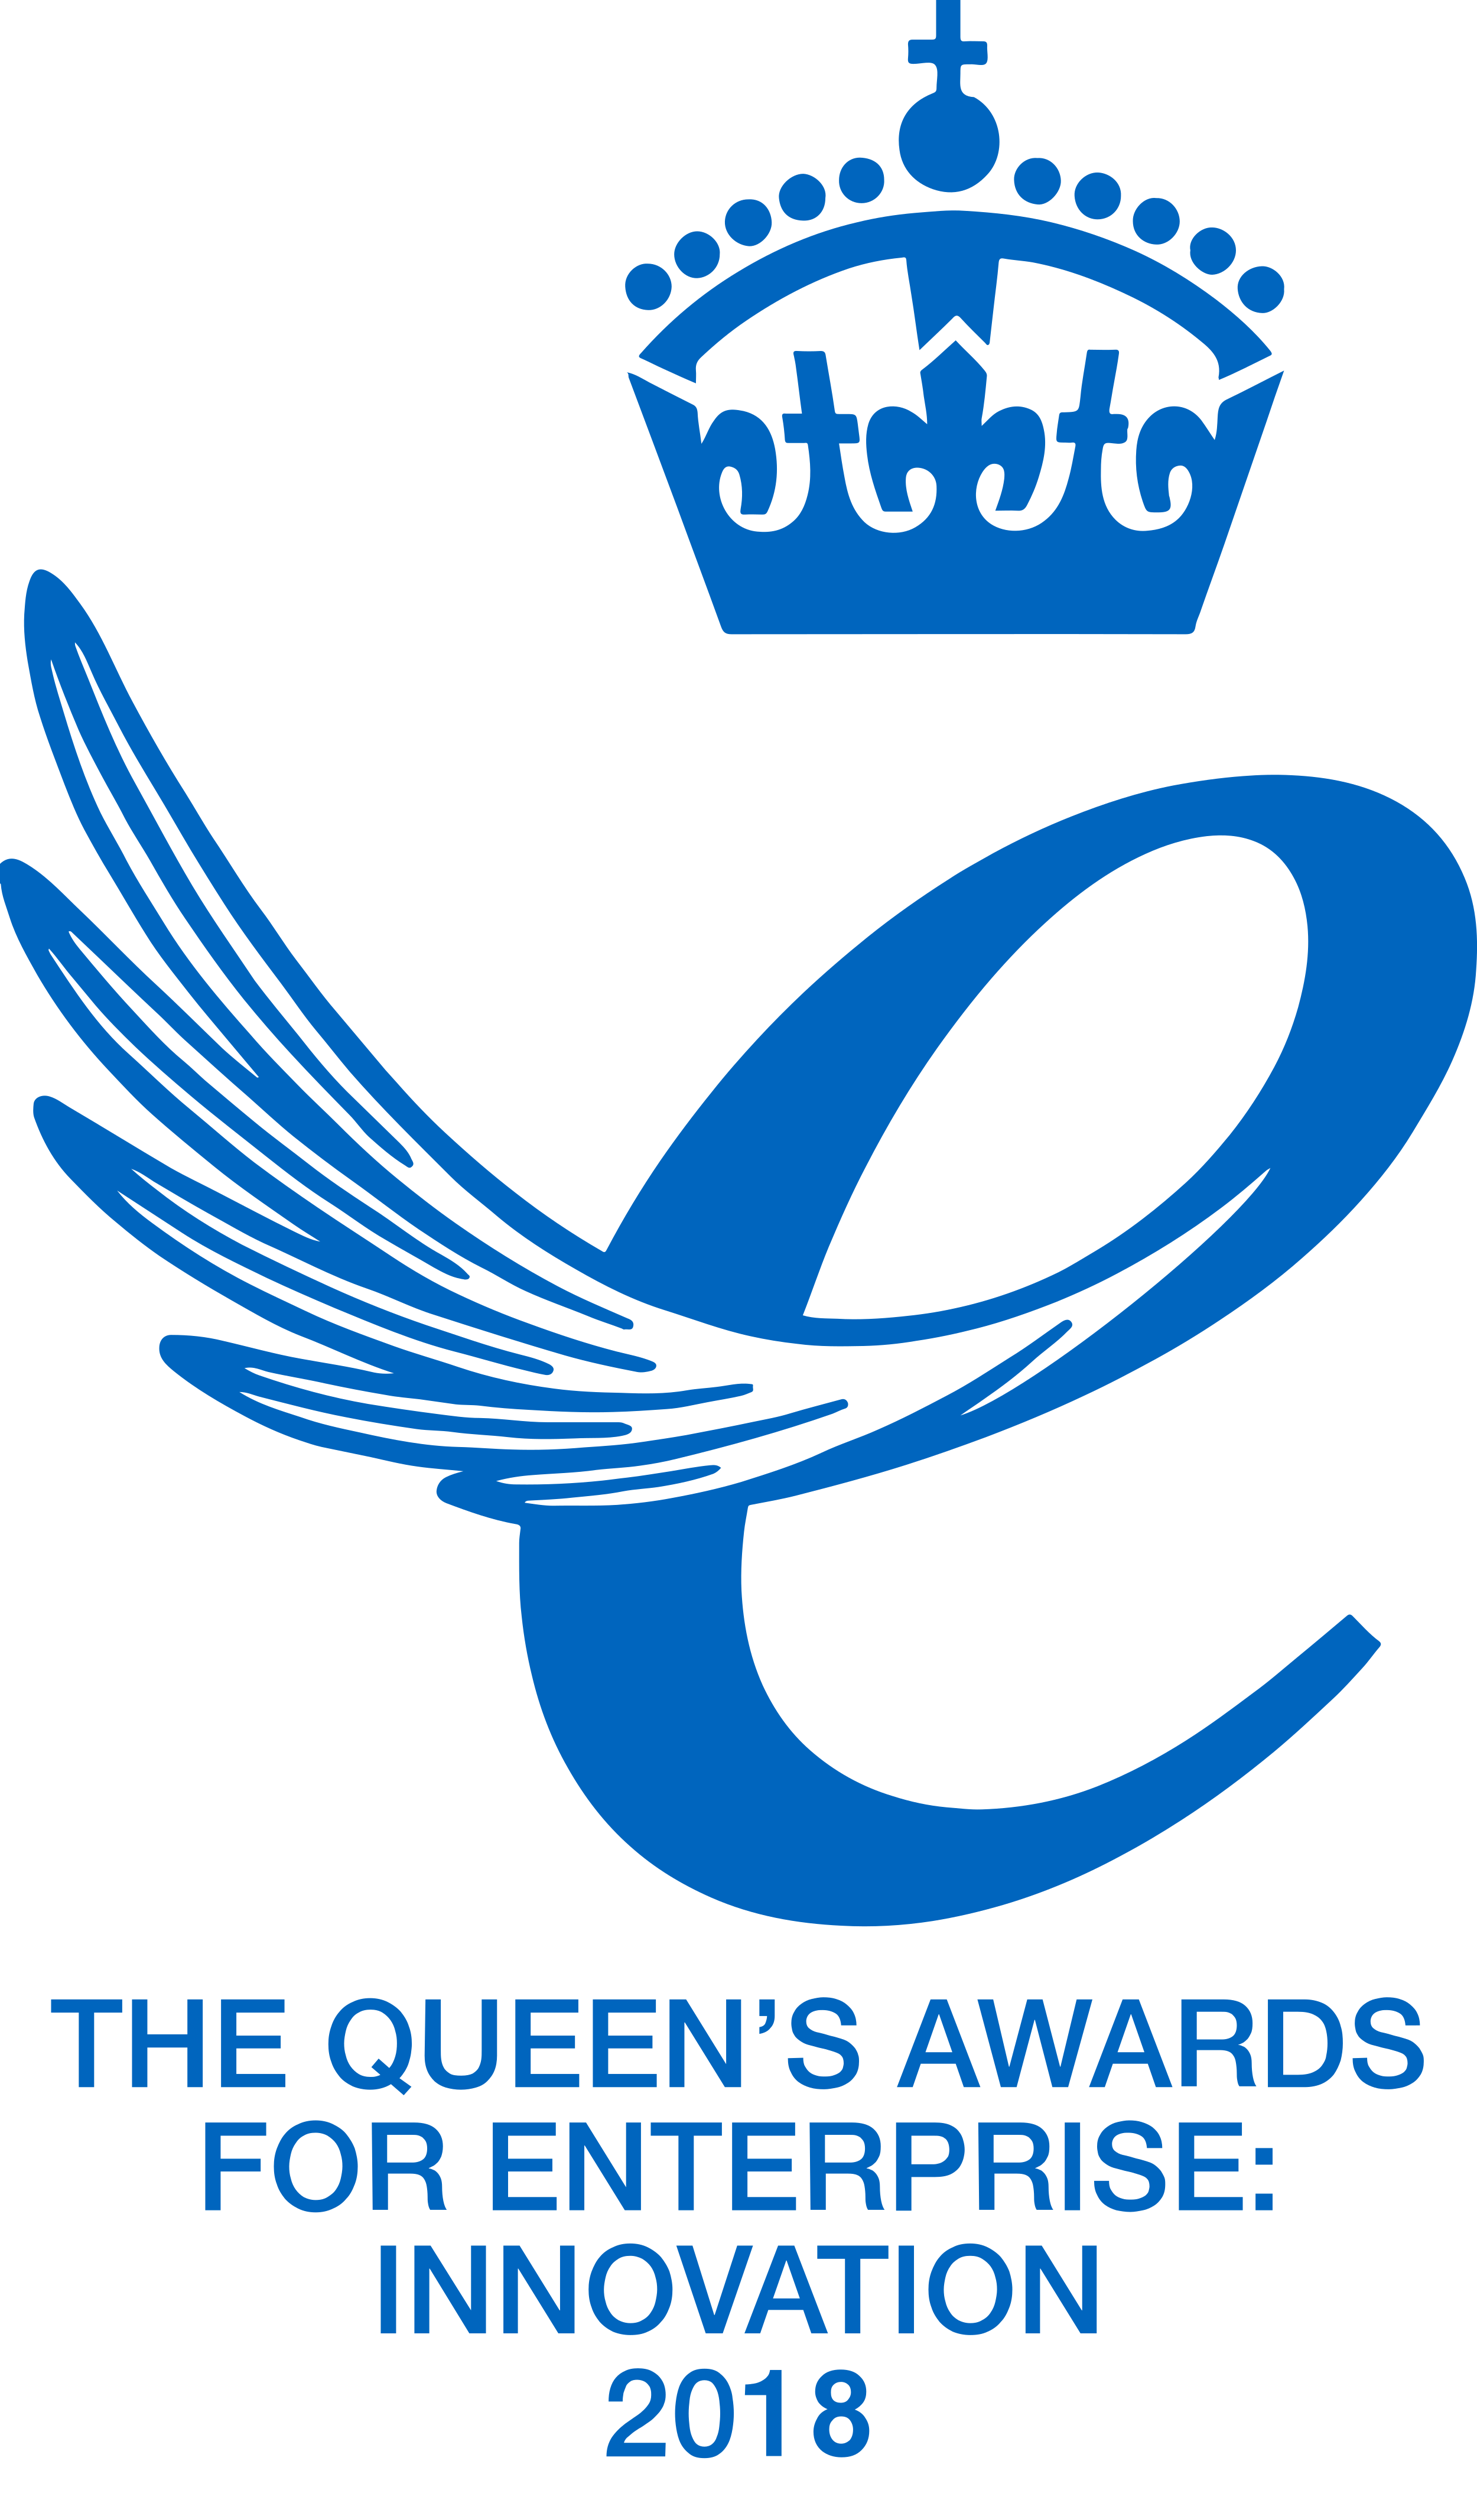 <?xml version="1.0" encoding="UTF-8"?>
<!-- Generator: Adobe Illustrator 26.5.0, SVG Export Plug-In . SVG Version: 6.00 Build 0)  -->
<svg xmlns="http://www.w3.org/2000/svg" xmlns:xlink="http://www.w3.org/1999/xlink" version="1.1" id="Layer_1" x="0px" y="0px" viewBox="0 0 346.8 586.9" style="enable-background:new 0 0 346.8 586.9;" xml:space="preserve">
<style type="text/css">
	.st0{fill:#0065BE;}
</style>
<g id="b">
	<g id="c">
		<polygon class="st0" points="12,469.4 28.7,469.4 28.7,472.5 22.1,472.5 22.1,490 18.5,490 18.5,472.5 12,472.5   "></polygon>
		<polygon class="st0" points="31,469.4 34.6,469.4 34.6,477.6 44,477.6 44,469.4 47.6,469.4 47.6,490 44,490 44,480.7 34.6,480.7     34.6,490 31,490   "></polygon>
		<polygon class="st0" points="51.9,469.4 66.8,469.4 66.8,472.5 55.5,472.5 55.5,477.9 65.9,477.9 65.9,480.9 55.5,480.9     55.5,486.9 67,486.9 67,490 51.9,490   "></polygon>
		<g>
			<path class="st0" d="M87.2,485.3l1.7-2l2.5,2.2c0.7-0.8,1.1-1.7,1.4-2.7c0.3-1,0.4-2,0.4-3.1c0-1-0.1-1.9-0.4-2.9     c-0.2-0.9-0.6-1.8-1.1-2.5c-0.5-0.7-1.1-1.3-1.9-1.8c-0.8-0.5-1.8-0.7-2.8-0.7s-2,0.2-2.8,0.7c-0.8,0.4-1.4,1-1.9,1.8     c-0.5,0.7-0.9,1.6-1.1,2.5c-0.2,0.9-0.4,1.9-0.4,2.9s0.1,1.9,0.4,2.9c0.2,0.9,0.6,1.8,1.1,2.5c0.5,0.7,1.1,1.3,1.9,1.8     c0.8,0.5,1.8,0.7,2.8,0.7c0.4,0,0.8,0,1.2-0.1c0.4-0.1,0.8-0.2,1.1-0.4L87.2,485.3L87.2,485.3L87.2,485.3z M96.6,489.9l-1.8,2     l-3-2.6c-0.8,0.5-1.6,0.8-2.4,1c-0.8,0.2-1.6,0.3-2.5,0.3c-1.5,0-2.9-0.3-4.1-0.8c-1.2-0.6-2.3-1.3-3.1-2.3     c-0.8-1-1.5-2.1-1.9-3.4c-0.5-1.3-0.7-2.7-0.7-4.2s0.2-2.8,0.7-4.2c0.4-1.3,1.1-2.5,1.9-3.4c0.8-1,1.9-1.8,3.1-2.3     c1.2-0.6,2.6-0.9,4.1-0.9c1.5,0,2.9,0.3,4.1,0.9c1.2,0.6,2.3,1.4,3.1,2.3c0.8,1,1.5,2.1,1.9,3.4c0.5,1.3,0.7,2.7,0.7,4.2     c0,0.7-0.1,1.4-0.2,2.2c-0.1,0.7-0.3,1.4-0.5,2.1c-0.2,0.7-0.5,1.3-0.9,2c-0.4,0.6-0.8,1.2-1.3,1.7L96.6,489.9L96.6,489.9z"></path>
			<path class="st0" d="M99.9,469.4h3.6v12c0,0.7,0,1.4,0.1,2.1c0.1,0.7,0.3,1.4,0.6,1.9c0.3,0.6,0.8,1,1.4,1.4     c0.6,0.4,1.6,0.5,2.7,0.5c1.2,0,2.1-0.2,2.7-0.5c0.6-0.4,1.1-0.8,1.4-1.4c0.3-0.6,0.5-1.2,0.6-1.9c0.1-0.7,0.1-1.4,0.1-2.1v-12     h3.6v13.2c0,1.3-0.2,2.5-0.6,3.5c-0.4,1-1,1.8-1.7,2.5c-0.7,0.7-1.6,1.2-2.7,1.5c-1,0.3-2.2,0.5-3.5,0.5s-2.4-0.2-3.5-0.5     c-1-0.3-1.9-0.8-2.7-1.5c-0.7-0.7-1.3-1.5-1.7-2.5c-0.4-1-0.6-2.1-0.6-3.5L99.9,469.4L99.9,469.4L99.9,469.4z"></path>
		</g>
		<polygon class="st0" points="121,469.4 135.8,469.4 135.8,472.5 124.6,472.5 124.6,477.9 135,477.9 135,480.9 124.6,480.9     124.6,486.9 136,486.9 136,490 121,490   "></polygon>
		<polygon class="st0" points="139.2,469.4 154,469.4 154,472.5 142.8,472.5 142.8,477.9 153.2,477.9 153.2,480.9 142.8,480.9     142.8,486.9 154.2,486.9 154.2,490 139.2,490   "></polygon>
		<polygon class="st0" points="157.2,469.4 161.1,469.4 170.5,484.6 170.5,484.6 170.5,469.4 174,469.4 174,490 170.2,490     160.8,474.8 160.7,474.8 160.7,490 157.2,490   "></polygon>
		<g>
			<path class="st0" d="M178.3,475.9c0.7-0.1,1.2-0.4,1.4-0.9c0.2-0.5,0.4-1.1,0.4-1.7h-1.8v-3.9h3.6v3.9c0,1.1-0.3,2.1-1,2.8     c-0.6,0.8-1.5,1.2-2.6,1.4L178.3,475.9L178.3,475.9L178.3,475.9z"></path>
			<path class="st0" d="M188.6,483.1c0,0.8,0.1,1.5,0.4,2c0.3,0.5,0.6,1,1.1,1.4c0.5,0.4,1,0.6,1.7,0.8c0.6,0.2,1.3,0.2,2,0.2     c0.8,0,1.5-0.1,2-0.3c0.6-0.2,1-0.4,1.4-0.7c0.3-0.3,0.6-0.6,0.7-1c0.1-0.4,0.2-0.8,0.2-1.1c0-0.8-0.2-1.4-0.5-1.7     c-0.3-0.4-0.7-0.6-1.2-0.8c-0.7-0.3-1.6-0.5-2.5-0.8c-1-0.2-2.2-0.5-3.6-0.9c-0.9-0.2-1.6-0.5-2.2-0.9c-0.6-0.4-1.1-0.8-1.4-1.2     c-0.3-0.5-0.6-0.9-0.7-1.5c-0.1-0.5-0.2-1-0.2-1.6c0-1,0.2-1.9,0.7-2.7c0.4-0.8,1-1.4,1.7-1.9c0.7-0.5,1.5-0.9,2.4-1.1     c0.9-0.2,1.8-0.4,2.7-0.4c1.1,0,2.1,0.1,3,0.4c1,0.3,1.8,0.7,2.5,1.3c0.7,0.6,1.3,1.2,1.7,2.1c0.4,0.8,0.6,1.8,0.6,2.8h-3.6     c-0.1-1.3-0.5-2.3-1.3-2.8c-0.8-0.5-1.8-0.8-3.1-0.8c-0.4,0-0.9,0-1.3,0.1c-0.5,0.1-0.8,0.2-1.2,0.4s-0.7,0.5-0.9,0.8     c-0.2,0.3-0.4,0.8-0.4,1.3c0,0.7,0.2,1.3,0.7,1.7c0.5,0.4,1,0.7,1.8,0.9c0.1,0,0.4,0.1,0.9,0.2c0.5,0.1,1.1,0.3,1.8,0.5     c0.6,0.2,1.3,0.3,1.9,0.5c0.6,0.2,1.1,0.3,1.3,0.4c0.7,0.2,1.3,0.5,1.8,0.9s0.9,0.8,1.3,1.3c0.3,0.5,0.6,1,0.7,1.5     c0.2,0.5,0.2,1.1,0.2,1.6c0,1.1-0.2,2.1-0.7,3c-0.5,0.8-1.1,1.5-1.9,2c-0.8,0.5-1.6,0.9-2.6,1.1c-1,0.2-2,0.4-3,0.4     c-1.2,0-2.3-0.1-3.3-0.4c-1-0.3-1.9-0.7-2.7-1.3c-0.8-0.6-1.4-1.4-1.8-2.3c-0.5-0.9-0.7-2-0.7-3.3L188.6,483.1L188.6,483.1z"></path>
		</g>
		<path class="st0" d="M217.3,481.8h6.3l-3.1-8.9h-0.1L217.3,481.8z M218.5,469.4h3.8l7.9,20.6h-3.9l-1.9-5.5h-8.2l-1.9,5.5h-3.7    L218.5,469.4z"></path>
		<polygon class="st0" points="229.5,469.4 233.2,469.4 236.9,485.2 237,485.2 241.2,469.4 244.8,469.4 248.9,485.2 249,485.2     252.8,469.4 256.5,469.4 250.8,490 247.1,490 243,474.2 242.9,474.2 238.7,490 235,490   "></polygon>
		<path class="st0" d="M262.4,481.8h6.3l-3.1-8.9h-0.1L262.4,481.8L262.4,481.8L262.4,481.8z M263.6,469.4h3.8l7.9,20.6h-3.9    l-1.9-5.5h-8.2l-1.9,5.5h-3.7L263.6,469.4z"></path>
		<g>
			<path class="st0" d="M281,478.8h5.9c1.1,0,2-0.3,2.6-0.8c0.6-0.5,0.9-1.4,0.9-2.5c0-0.6-0.1-1.2-0.3-1.6c-0.2-0.4-0.5-0.7-0.8-1     c-0.3-0.2-0.7-0.4-1.1-0.5c-0.4-0.1-0.9-0.1-1.3-0.1H281L281,478.8L281,478.8L281,478.8z M277.4,469.4h9.9c2.3,0,4,0.5,5.1,1.5     c1.1,1,1.7,2.3,1.7,4.1c0,1-0.1,1.8-0.4,2.4c-0.3,0.6-0.6,1.2-1,1.5c-0.4,0.4-0.8,0.7-1.1,0.8c-0.4,0.2-0.6,0.3-0.8,0.3v0.1     c0.3,0,0.6,0.1,1,0.3c0.4,0.1,0.7,0.4,1,0.7c0.3,0.3,0.6,0.8,0.8,1.3c0.2,0.5,0.3,1.2,0.3,2c0,1.2,0.1,2.3,0.3,3.3     c0.2,1,0.5,1.7,0.8,2.1H291c-0.3-0.4-0.4-0.9-0.5-1.5c-0.1-0.5-0.1-1.1-0.1-1.6c0-0.9-0.1-1.8-0.2-2.4c-0.1-0.7-0.3-1.3-0.6-1.7     c-0.3-0.5-0.7-0.8-1.2-1c-0.5-0.2-1.2-0.3-2-0.3H281v8.5h-3.6L277.4,469.4L277.4,469.4L277.4,469.4z"></path>
			<path class="st0" d="M301.3,487.1h3.5c1.4,0,2.6-0.2,3.5-0.6c0.9-0.4,1.6-0.9,2.1-1.6c0.5-0.7,0.9-1.4,1-2.3     c0.2-0.9,0.3-1.9,0.3-2.9s-0.1-2-0.3-2.9c-0.2-0.9-0.5-1.7-1-2.3c-0.5-0.7-1.2-1.2-2.1-1.6c-0.9-0.4-2-0.6-3.5-0.6h-3.5V487.1     L301.3,487.1z M297.7,469.4h8.6c1.6,0,2.9,0.3,4.1,0.8c1.2,0.5,2.1,1.3,2.8,2.2c0.7,0.9,1.3,2,1.6,3.3c0.4,1.2,0.5,2.6,0.5,4     s-0.2,2.8-0.5,4c-0.4,1.2-0.9,2.3-1.6,3.3c-0.7,0.9-1.7,1.7-2.8,2.2c-1.1,0.5-2.5,0.8-4.1,0.8h-8.6V469.4L297.7,469.4     L297.7,469.4z"></path>
			<path class="st0" d="M321,483.1c0,0.8,0.1,1.5,0.4,2c0.3,0.5,0.6,1,1.1,1.4c0.5,0.4,1,0.6,1.7,0.8c0.6,0.2,1.3,0.2,2,0.2     c0.8,0,1.4-0.1,2-0.3c0.6-0.2,1-0.4,1.4-0.7c0.3-0.3,0.6-0.6,0.7-1c0.1-0.4,0.2-0.8,0.2-1.1c0-0.8-0.2-1.4-0.5-1.7     c-0.3-0.4-0.7-0.6-1.2-0.8c-0.7-0.3-1.6-0.5-2.6-0.8c-1-0.2-2.2-0.5-3.6-0.9c-0.9-0.2-1.6-0.5-2.2-0.9c-0.6-0.4-1.1-0.8-1.4-1.2     c-0.3-0.5-0.6-0.9-0.7-1.5c-0.1-0.5-0.2-1-0.2-1.6c0-1,0.2-1.9,0.7-2.7c0.4-0.8,1-1.4,1.7-1.9c0.7-0.5,1.5-0.9,2.4-1.1     c0.9-0.2,1.8-0.4,2.7-0.4c1.1,0,2.1,0.1,3,0.4c1,0.3,1.8,0.7,2.5,1.3c0.7,0.6,1.3,1.2,1.7,2.1c0.4,0.8,0.6,1.8,0.6,2.8H330     c-0.1-1.3-0.5-2.3-1.3-2.8c-0.8-0.5-1.8-0.8-3.1-0.8c-0.4,0-0.9,0-1.3,0.1c-0.5,0.1-0.8,0.2-1.2,0.4c-0.4,0.2-0.7,0.5-0.9,0.8     c-0.2,0.3-0.4,0.8-0.4,1.3c0,0.7,0.2,1.3,0.7,1.7c0.5,0.4,1,0.7,1.8,0.9c0.1,0,0.4,0.1,0.9,0.2c0.5,0.1,1.1,0.3,1.8,0.5     c0.6,0.2,1.3,0.3,1.9,0.5c0.6,0.2,1.1,0.3,1.3,0.4c0.7,0.2,1.3,0.5,1.8,0.9s0.9,0.8,1.3,1.3c0.3,0.5,0.6,1,0.8,1.5     c0.2,0.5,0.2,1.1,0.2,1.6c0,1.1-0.2,2.1-0.7,3c-0.5,0.8-1.1,1.5-1.9,2c-0.8,0.5-1.6,0.9-2.6,1.1c-1,0.2-2,0.4-3,0.4     c-1.2,0-2.3-0.1-3.3-0.4c-1-0.3-1.9-0.7-2.7-1.3c-0.8-0.6-1.4-1.4-1.8-2.3c-0.5-0.9-0.7-2-0.7-3.3L321,483.1L321,483.1z"></path>
		</g>
		<polygon class="st0" points="48.2,498.3 62.5,498.3 62.5,501.4 51.8,501.4 51.8,506.8 61.2,506.8 61.2,509.8 51.8,509.8     51.8,518.9 48.2,518.9   "></polygon>
		<g>
			<path class="st0" d="M74.1,500.7c-1.1,0-2,0.2-2.8,0.7c-0.8,0.4-1.4,1-1.9,1.8c-0.5,0.7-0.9,1.6-1.1,2.5     c-0.2,0.9-0.4,1.9-0.4,2.9s0.1,1.9,0.4,2.9c0.2,0.9,0.6,1.8,1.1,2.5c0.5,0.7,1.1,1.3,1.9,1.8c0.8,0.4,1.7,0.7,2.8,0.7     c1.1,0,2-0.2,2.8-0.7c0.8-0.5,1.5-1,2-1.8c0.5-0.7,0.9-1.6,1.1-2.5c0.2-0.9,0.4-1.9,0.4-2.9s-0.1-1.9-0.4-2.9     c-0.2-0.9-0.6-1.8-1.1-2.5c-0.5-0.7-1.2-1.3-2-1.8C76.2,501,75.2,500.7,74.1,500.7 M74.1,497.8c1.5,0,2.9,0.3,4.1,0.9     c1.2,0.6,2.3,1.3,3.1,2.3c0.8,1,1.5,2.1,2,3.4c0.4,1.3,0.7,2.7,0.7,4.2s-0.2,2.9-0.7,4.2c-0.5,1.3-1.1,2.5-2,3.4     c-0.8,1-1.9,1.8-3.1,2.3c-1.2,0.6-2.6,0.9-4.1,0.9c-1.5,0-2.9-0.3-4.1-0.9c-1.2-0.6-2.2-1.3-3.1-2.3c-0.8-1-1.5-2.1-1.9-3.4     c-0.5-1.3-0.7-2.7-0.7-4.2s0.2-2.8,0.7-4.2c0.5-1.3,1.1-2.5,1.9-3.4c0.8-1,1.9-1.8,3.1-2.3C71.2,498.1,72.6,497.8,74.1,497.8"></path>
			<path class="st0" d="M90.9,507.7h5.9c1.1,0,2-0.3,2.6-0.8c0.6-0.5,0.9-1.4,0.9-2.5c0-0.6-0.1-1.2-0.3-1.6c-0.2-0.4-0.5-0.7-0.8-1     c-0.3-0.2-0.7-0.4-1.1-0.5c-0.4-0.1-0.9-0.1-1.3-0.1h-5.9L90.9,507.7L90.9,507.7L90.9,507.7z M87.3,498.3h9.9     c2.3,0,4,0.5,5.1,1.5c1.1,1,1.7,2.3,1.7,4.1c0,1-0.2,1.8-0.4,2.4c-0.3,0.6-0.6,1.2-1,1.5c-0.4,0.4-0.8,0.7-1.1,0.8     c-0.4,0.2-0.6,0.3-0.8,0.4v0.1c0.3,0,0.6,0.1,1,0.3c0.4,0.1,0.7,0.4,1,0.7c0.3,0.3,0.6,0.8,0.8,1.3c0.2,0.5,0.3,1.2,0.3,2     c0,1.2,0.1,2.3,0.3,3.3c0.2,1,0.5,1.7,0.8,2.1h-3.9c-0.3-0.5-0.4-0.9-0.5-1.5c-0.1-0.5-0.1-1.1-0.1-1.6c0-0.9-0.1-1.8-0.2-2.4     c-0.1-0.7-0.3-1.2-0.6-1.7c-0.3-0.5-0.7-0.8-1.2-1c-0.5-0.2-1.2-0.3-2-0.3h-5.3v8.5h-3.6L87.3,498.3L87.3,498.3L87.3,498.3z"></path>
		</g>
		<polygon class="st0" points="115.7,498.3 130.5,498.3 130.5,501.4 119.3,501.4 119.3,506.8 129.7,506.8 129.7,509.8 119.3,509.8     119.3,515.8 130.7,515.8 130.7,518.9 115.7,518.9   "></polygon>
		<polygon class="st0" points="133.7,498.3 137.6,498.3 147,513.5 147,513.5 147,498.3 150.5,498.3 150.5,518.9 146.7,518.9     137.3,503.7 137.2,503.7 137.2,518.9 133.7,518.9   "></polygon>
		<polygon class="st0" points="152.8,498.3 169.5,498.3 169.5,501.4 162.9,501.4 162.9,518.9 159.3,518.9 159.3,501.4 152.8,501.4       "></polygon>
		<polygon class="st0" points="171.9,498.3 186.7,498.3 186.7,501.4 175.5,501.4 175.5,506.8 185.9,506.8 185.9,509.8 175.5,509.8     175.5,515.8 186.9,515.8 186.9,518.9 171.9,518.9   "></polygon>
		<g>
			<path class="st0" d="M193.7,507.7h5.9c1.1,0,2-0.3,2.6-0.8c0.6-0.5,0.9-1.4,0.9-2.5c0-0.6-0.1-1.2-0.3-1.6     c-0.2-0.4-0.5-0.7-0.8-1c-0.3-0.2-0.7-0.4-1.1-0.5c-0.4-0.1-0.9-0.1-1.3-0.1h-5.9L193.7,507.7L193.7,507.7L193.7,507.7z      M190.1,498.3h9.9c2.3,0,4,0.5,5.1,1.5s1.7,2.3,1.7,4.1c0,1-0.1,1.8-0.4,2.4c-0.3,0.6-0.6,1.2-1,1.5c-0.4,0.4-0.8,0.7-1.1,0.8     c-0.4,0.2-0.6,0.3-0.8,0.4v0.1c0.3,0,0.6,0.1,1,0.3c0.4,0.1,0.7,0.4,1,0.7c0.3,0.3,0.6,0.8,0.8,1.3c0.2,0.5,0.3,1.2,0.3,2     c0,1.2,0.1,2.3,0.3,3.3c0.2,1,0.5,1.7,0.8,2.1h-3.9c-0.3-0.5-0.4-0.9-0.5-1.5c-0.1-0.5-0.1-1.1-0.1-1.6c0-0.9-0.1-1.8-0.2-2.4     c-0.1-0.7-0.3-1.2-0.6-1.7c-0.3-0.5-0.7-0.8-1.2-1c-0.5-0.2-1.2-0.3-2-0.3h-5.3v8.5h-3.6L190.1,498.3L190.1,498.3L190.1,498.3z"></path>
			<path class="st0" d="M214,508.1h5.3c0.4,0,0.8-0.1,1.2-0.2c0.4-0.1,0.8-0.3,1.2-0.6c0.4-0.3,0.6-0.6,0.9-1c0.2-0.4,0.3-1,0.3-1.6     s-0.1-1.2-0.3-1.7c-0.2-0.4-0.4-0.8-0.8-1c-0.3-0.3-0.7-0.4-1.1-0.5c-0.4-0.1-0.9-0.1-1.4-0.1H214L214,508.1L214,508.1L214,508.1     z M210.4,498.3h9.1c1.5,0,2.7,0.2,3.6,0.6c0.9,0.4,1.6,0.9,2.1,1.6c0.5,0.6,0.8,1.3,1,2.1c0.2,0.7,0.3,1.4,0.3,2.1     s-0.1,1.3-0.3,2.1c-0.2,0.7-0.5,1.4-1,2.1c-0.5,0.6-1.2,1.2-2.1,1.6c-0.9,0.4-2.1,0.6-3.6,0.6H214v7.9h-3.6V498.3L210.4,498.3     L210.4,498.3z"></path>
			<path class="st0" d="M233.3,507.7h5.9c1.1,0,2-0.3,2.6-0.8c0.6-0.5,0.9-1.4,0.9-2.5c0-0.6-0.1-1.2-0.3-1.6     c-0.2-0.4-0.5-0.7-0.8-1c-0.3-0.2-0.7-0.4-1.1-0.5c-0.4-0.1-0.9-0.1-1.3-0.1h-5.9L233.3,507.7L233.3,507.7L233.3,507.7z      M229.7,498.3h9.9c2.3,0,4,0.5,5.1,1.5c1.1,1,1.7,2.3,1.7,4.1c0,1-0.1,1.8-0.4,2.4c-0.3,0.6-0.6,1.2-1,1.5     c-0.4,0.4-0.8,0.7-1.1,0.8c-0.4,0.2-0.6,0.3-0.8,0.4v0.1c0.3,0,0.6,0.1,1,0.3c0.4,0.1,0.7,0.4,1,0.7c0.3,0.3,0.6,0.8,0.8,1.3     c0.2,0.5,0.3,1.2,0.3,2c0,1.2,0.1,2.3,0.3,3.3c0.2,1,0.5,1.7,0.8,2.1h-3.9c-0.3-0.5-0.4-0.9-0.5-1.5c-0.1-0.5-0.1-1.1-0.1-1.6     c0-0.9-0.1-1.8-0.2-2.4c-0.1-0.7-0.3-1.2-0.6-1.7c-0.3-0.5-0.7-0.8-1.2-1c-0.5-0.2-1.2-0.3-2-0.3h-5.3v8.5h-3.6L229.7,498.3     L229.7,498.3L229.7,498.3z"></path>
		</g>
		<rect x="250" y="498.3" class="st0" width="3.6" height="20.6"></rect>
		<path class="st0" d="M260.4,512c0,0.8,0.1,1.5,0.4,2c0.3,0.5,0.6,1,1.1,1.4c0.5,0.4,1,0.6,1.7,0.8c0.6,0.2,1.3,0.2,2,0.2    c0.8,0,1.5-0.1,2-0.3c0.6-0.2,1-0.4,1.4-0.7c0.3-0.3,0.6-0.6,0.7-1c0.1-0.4,0.2-0.8,0.2-1.1c0-0.8-0.2-1.4-0.5-1.7    c-0.3-0.4-0.7-0.6-1.2-0.8c-0.7-0.3-1.6-0.5-2.5-0.8c-1-0.2-2.2-0.5-3.6-0.9c-0.9-0.2-1.6-0.5-2.2-0.9c-0.6-0.4-1.1-0.8-1.4-1.2    c-0.3-0.5-0.6-0.9-0.7-1.5c-0.1-0.5-0.2-1-0.2-1.6c0-1,0.2-1.9,0.7-2.7c0.4-0.8,1-1.4,1.7-1.9c0.7-0.5,1.5-0.9,2.4-1.1    c0.9-0.2,1.8-0.4,2.7-0.4c1.1,0,2.1,0.1,3,0.4c1,0.3,1.8,0.7,2.5,1.2c0.7,0.6,1.3,1.2,1.7,2.1c0.4,0.8,0.6,1.8,0.6,2.8h-3.6    c-0.1-1.3-0.5-2.3-1.3-2.8c-0.8-0.5-1.8-0.8-3.1-0.8c-0.4,0-0.9,0-1.3,0.1c-0.5,0.1-0.8,0.2-1.2,0.4c-0.4,0.2-0.7,0.5-0.9,0.8    c-0.2,0.3-0.4,0.8-0.4,1.3c0,0.7,0.2,1.3,0.7,1.7c0.5,0.4,1,0.7,1.8,0.9c0.1,0,0.4,0.1,0.9,0.2c0.5,0.1,1.1,0.3,1.8,0.5    c0.6,0.2,1.3,0.3,1.9,0.5c0.6,0.2,1.1,0.3,1.3,0.4c0.7,0.2,1.3,0.5,1.8,0.9c0.5,0.4,0.9,0.8,1.3,1.3c0.3,0.5,0.6,1,0.8,1.5    c0.2,0.5,0.2,1.1,0.2,1.6c0,1.2-0.2,2.1-0.7,3c-0.5,0.8-1.1,1.5-1.9,2c-0.8,0.5-1.6,0.9-2.6,1.1c-1,0.2-2,0.4-3,0.4    c-1.2,0-2.3-0.2-3.3-0.4c-1-0.3-1.9-0.7-2.7-1.3c-0.8-0.6-1.4-1.4-1.8-2.3c-0.5-0.9-0.7-2-0.7-3.3L260.4,512L260.4,512z"></path>
		<polygon class="st0" points="276.8,498.3 291.6,498.3 291.6,501.4 280.4,501.4 280.4,506.8 290.8,506.8 290.8,509.8 280.4,509.8     280.4,515.8 291.8,515.8 291.8,518.9 276.8,518.9   "></polygon>
		<path class="st0" d="M294.8,518.9h4V515h-4V518.9z M294.8,508.2h4v-3.9h-4V508.2z"></path>
		<rect x="89.4" y="527.2" class="st0" width="3.6" height="20.6"></rect>
		<polygon class="st0" points="97.3,527.2 101.1,527.2 110.6,542.4 110.6,542.4 110.6,527.2 114.1,527.2 114.1,547.8 110.2,547.8     100.9,532.6 100.8,532.6 100.8,547.8 97.3,547.8   "></polygon>
		<polygon class="st0" points="118.2,527.2 122,527.2 131.4,542.4 131.5,542.4 131.5,527.2 134.9,527.2 134.9,547.8 131.1,547.8     121.7,532.6 121.6,532.6 121.6,547.8 118.2,547.8   "></polygon>
		<path class="st0" d="M148,529.6c-1.1,0-2,0.2-2.8,0.7c-0.8,0.5-1.4,1-1.9,1.8c-0.5,0.7-0.9,1.6-1.1,2.5c-0.2,0.9-0.4,1.9-0.4,2.9    c0,1,0.1,1.9,0.4,2.9c0.2,0.9,0.6,1.8,1.1,2.5c0.5,0.8,1.1,1.3,1.9,1.8c0.8,0.4,1.7,0.7,2.8,0.7c1.1,0,2-0.2,2.8-0.7    c0.8-0.4,1.5-1,2-1.8c0.5-0.7,0.9-1.6,1.1-2.5c0.2-0.9,0.4-1.9,0.4-2.9c0-1-0.1-1.9-0.4-2.9c-0.2-0.9-0.6-1.8-1.1-2.5    c-0.5-0.7-1.2-1.3-2-1.8C150,529.9,149.1,529.6,148,529.6 M148,526.7c1.5,0,2.9,0.3,4.1,0.9c1.2,0.6,2.3,1.4,3.1,2.3    c0.8,1,1.5,2.1,2,3.4c0.4,1.3,0.7,2.7,0.7,4.2s-0.2,2.9-0.7,4.2c-0.5,1.3-1.1,2.5-2,3.4c-0.8,1-1.9,1.8-3.1,2.3    c-1.2,0.6-2.6,0.8-4.1,0.8c-1.5,0-2.9-0.3-4.1-0.8c-1.2-0.6-2.2-1.3-3.1-2.3c-0.8-1-1.5-2.1-1.9-3.4c-0.5-1.3-0.7-2.7-0.7-4.2    s0.2-2.8,0.7-4.2c0.5-1.3,1.1-2.5,1.9-3.4c0.8-1,1.9-1.8,3.1-2.3C145.1,527,146.4,526.7,148,526.7"></path>
		<polygon class="st0" points="158.8,527.2 162.6,527.2 167.7,543.5 167.8,543.5 173.1,527.2 176.8,527.2 169.7,547.8 165.7,547.8       "></polygon>
		<path class="st0" d="M181.5,539.6h6.3l-3.1-8.9h-0.1L181.5,539.6z M182.7,527.2h3.8l7.9,20.6h-3.9l-1.9-5.5h-8.2l-1.9,5.5h-3.7    L182.7,527.2L182.7,527.2L182.7,527.2z"></path>
		<polygon class="st0" points="191.9,527.2 208.6,527.2 208.6,530.3 202,530.3 202,547.8 198.4,547.8 198.4,530.3 191.9,530.3   "></polygon>
		<rect x="211" y="527.2" class="st0" width="3.6" height="20.6"></rect>
		<path class="st0" d="M227.8,529.6c-1.1,0-2,0.2-2.8,0.7c-0.8,0.5-1.4,1-1.9,1.8c-0.5,0.7-0.9,1.6-1.1,2.5    c-0.2,0.9-0.4,1.9-0.4,2.9c0,1,0.1,1.9,0.4,2.9c0.2,0.9,0.6,1.8,1.1,2.5c0.5,0.8,1.1,1.3,1.9,1.8c0.8,0.4,1.7,0.7,2.8,0.7    s2-0.2,2.8-0.7c0.8-0.4,1.5-1,2-1.8c0.5-0.7,0.9-1.6,1.1-2.5c0.2-0.9,0.4-1.9,0.4-2.9c0-1-0.1-1.9-0.4-2.9    c-0.2-0.9-0.6-1.8-1.1-2.5c-0.5-0.7-1.2-1.3-2-1.8S228.9,529.6,227.8,529.6 M227.8,526.7c1.5,0,2.9,0.3,4.1,0.9    c1.2,0.6,2.3,1.4,3.1,2.3c0.8,1,1.5,2.1,2,3.4c0.4,1.3,0.7,2.7,0.7,4.2s-0.2,2.9-0.7,4.2s-1.1,2.5-2,3.4c-0.8,1-1.9,1.8-3.1,2.3    c-1.2,0.6-2.6,0.8-4.1,0.8s-2.9-0.3-4.1-0.8c-1.2-0.6-2.2-1.3-3.1-2.3c-0.8-1-1.5-2.1-1.9-3.4c-0.5-1.3-0.7-2.7-0.7-4.2    s0.2-2.8,0.7-4.2c0.5-1.3,1.1-2.5,1.9-3.4c0.8-1,1.9-1.8,3.1-2.3C224.8,527,226.2,526.7,227.8,526.7"></path>
		<polygon class="st0" points="240.8,527.2 244.6,527.2 254,542.4 254.1,542.4 254.1,527.2 257.5,527.2 257.5,547.8 253.7,547.8     244.3,532.6 244.2,532.6 244.2,547.8 240.8,547.8   "></polygon>
		<g>
			<path class="st0" d="M156.2,576.7h-13.8c0-1.7,0.4-3.1,1.2-4.4c0.8-1.2,1.9-2.3,3.2-3.3c0.7-0.5,1.3-0.9,2-1.4     c0.7-0.5,1.4-0.9,2-1.5c0.6-0.5,1.1-1.1,1.5-1.7c0.4-0.6,0.6-1.3,0.6-2.1c0-0.4,0-0.8-0.1-1.2c-0.1-0.4-0.2-0.8-0.5-1.1     c-0.2-0.3-0.6-0.7-1-0.9c-0.4-0.2-1-0.4-1.7-0.4c-0.6,0-1.2,0.1-1.6,0.4c-0.4,0.3-0.8,0.6-1,1.1c-0.2,0.5-0.4,1-0.6,1.6     c-0.1,0.6-0.2,1.3-0.2,2h-3.3c0-1.1,0.1-2.1,0.4-3.1c0.3-1,0.7-1.8,1.3-2.5c0.6-0.7,1.3-1.2,2.2-1.6c0.8-0.4,1.8-0.6,3-0.6     c1.2,0,2.3,0.2,3.1,0.6s1.5,0.9,2,1.5c0.5,0.6,0.9,1.3,1.1,2c0.2,0.7,0.3,1.4,0.3,2.1c0,0.8-0.1,1.5-0.4,2.2     c-0.2,0.7-0.6,1.2-1,1.8c-0.4,0.5-0.9,1-1.4,1.5c-0.5,0.5-1.1,0.9-1.7,1.3c-0.6,0.4-1.1,0.8-1.7,1.1c-0.6,0.4-1.1,0.7-1.6,1.1     c-0.5,0.4-0.9,0.8-1.3,1.1c-0.4,0.4-0.6,0.8-0.7,1.2h9.8L156.2,576.7L156.2,576.7L156.2,576.7z"></path>
			<path class="st0" d="M165.4,574.4c0.7,0,1.3-0.2,1.8-0.6c0.5-0.4,0.9-1,1.1-1.7c0.3-0.7,0.5-1.5,0.6-2.5c0.1-0.9,0.2-1.9,0.2-3     s-0.1-2.1-0.2-3c-0.1-0.9-0.3-1.8-0.6-2.5c-0.3-0.7-0.7-1.3-1.1-1.7c-0.5-0.4-1.1-0.6-1.8-0.6c-0.7,0-1.3,0.2-1.8,0.6     c-0.5,0.4-0.8,1-1.1,1.7c-0.3,0.7-0.5,1.5-0.6,2.5c-0.1,0.9-0.2,1.9-0.2,3s0.1,2.1,0.2,3c0.1,0.9,0.3,1.8,0.6,2.5     c0.3,0.7,0.6,1.3,1.1,1.7S164.7,574.4,165.4,574.4 M165.4,556.1c1.5,0,2.6,0.3,3.5,1c0.9,0.7,1.6,1.5,2.1,2.5     c0.5,1,0.9,2.2,1,3.4c0.2,1.2,0.3,2.4,0.3,3.6s-0.1,2.3-0.3,3.6c-0.2,1.2-0.5,2.4-1,3.4c-0.5,1-1.2,1.9-2.1,2.5     c-0.9,0.7-2.1,1-3.5,1c-1.5,0-2.6-0.3-3.5-1c-0.9-0.7-1.6-1.5-2.1-2.5c-0.5-1-0.8-2.2-1-3.4c-0.2-1.2-0.3-2.4-0.3-3.6     s0.1-2.3,0.3-3.6c0.2-1.2,0.5-2.4,1-3.4c0.5-1,1.2-1.9,2.1-2.5C162.8,556.4,164,556.1,165.4,556.1"></path>
			<path class="st0" d="M175,559.8c0.7,0,1.4-0.1,2-0.2c0.7-0.1,1.2-0.3,1.8-0.6c0.5-0.3,1-0.6,1.3-1c0.4-0.4,0.6-0.9,0.7-1.6h2.7     v20.2h-3.6v-14.3h-5L175,559.8L175,559.8L175,559.8z"></path>
			<path class="st0" d="M304.8,236.5c-1.4,4.9-3.2,9.5-5.6,14c-3,5.6-6.5,11-10.5,16c-3.2,3.9-6.5,7.7-10.2,11.1     c-6.6,6-13.6,11.5-21.3,16.1c-2.9,1.7-5.7,3.5-8.7,5c-7.8,3.8-16,6.7-24.5,8.5c-4.1,0.9-8.3,1.5-12.5,1.9     c-5,0.5-9.9,0.8-14.9,0.5c-2.6-0.1-5.4,0-8.1-0.8c2.1-5.3,3.9-10.8,6.1-16.1c2.7-6.4,5.5-12.7,8.7-18.8c5-9.7,10.5-19,16.8-27.9     c4-5.6,8.2-11.1,12.7-16.3c4-4.6,8.1-8.9,12.6-13c7.1-6.5,14.7-12.2,23.5-16.2c4.6-2.1,9.4-3.6,14.5-4.2     c3.8-0.4,7.5-0.2,11.1,1.2c4.2,1.6,7.2,4.7,9.3,8.6c1.9,3.5,2.8,7.3,3.2,11.3C307.6,223.9,306.5,230.2,304.8,236.5 M225.5,332.3     c1.8-1.3,3.7-2.5,5.5-3.8c3.9-2.7,7.8-5.6,11.3-8.8c2.7-2.5,5.8-4.5,8.3-7.1c0.6-0.6,1.7-1.3,0.9-2.3c-0.7-0.9-1.8-0.3-2.6,0.3     c-3.9,2.7-7.7,5.6-11.8,8.1c-4.9,3.1-9.7,6.3-14.9,9c-5.3,2.8-10.5,5.5-16,7.9c-4.4,2-9,3.4-13.4,5.5c-6,2.8-12.4,4.8-18.7,6.8     c-5.4,1.6-10.9,2.8-16.4,3.8c-4.2,0.8-8.5,1.3-12.8,1.6c-5,0.3-10,0.1-15,0.2c-2.2,0-4.5-0.4-6.7-0.7c0.2-0.4,0.6-0.5,1-0.5     c3.4-0.2,6.8-0.3,10.2-0.7c4-0.4,8-0.7,12-1.5c2.7-0.5,5.5-0.6,8.2-1c4.4-0.7,8.7-1.6,12.9-3.1c0.7-0.3,1.3-0.8,1.8-1.4     c-0.8-0.7-1.6-0.7-2.6-0.6c-3.1,0.3-6.2,0.9-9.2,1.4c-3.4,0.5-6.8,1.1-10.3,1.5c-1.9,0.2-3.9,0.5-5.8,0.7     c-6.7,0.7-13.4,1-20.2,0.9c-1.5,0-3-0.2-4.7-0.8c3-0.8,5.8-1.2,8.6-1.4c5-0.4,10-0.5,14.9-1.2c3.4-0.4,6.9-0.5,10.3-1     c2.9-0.4,5.7-0.9,8.5-1.6c12.4-3,24.7-6.4,36.7-10.6c1-0.4,1.9-0.9,2.9-1.2c0.7-0.2,0.8-0.8,0.7-1.3c-0.2-0.6-0.7-1.1-1.5-0.9     c-4,1.1-8,2.1-12,3.3c-2.9,0.9-5.8,1.4-8.7,2c-5.2,1.1-10.4,2.1-15.7,3.1c-3.4,0.6-6.8,1.1-10.2,1.6c-4.6,0.7-9.2,1-13.8,1.3     c-5.7,0.5-11.3,0.7-17,0.5c-4.2-0.1-8.4-0.5-12.6-0.6c-7.8-0.2-15.5-1.7-23.1-3.4c-4.7-1-9.4-2-13.9-3.6c-4.9-1.6-9.8-3-14.4-5.9     c1.8,0,3.2,0.7,4.7,1.1c6.7,1.7,13.4,3.5,20.2,4.8c5.5,1.1,11.1,2,16.7,2.8c2.8,0.4,5.7,0.3,8.5,0.7c4.3,0.6,8.7,0.7,13,1.2     c5.2,0.6,10.4,0.5,15.6,0.3c3.7-0.2,7.5,0.1,11.1-0.6c1-0.2,2.3-0.5,2.4-1.6c0.1-0.9-1.2-1-2-1.4c-0.5-0.2-1-0.2-1.5-0.2     c-5.4,0-10.9,0-16.3,0c-5.4,0-10.6-0.9-15.9-1c-3.3,0-6.6-0.5-9.8-0.9c-5.5-0.7-11-1.5-16.5-2.4c-8.7-1.5-17.1-3.8-25.5-6.7     c-1.2-0.4-2.3-1-3.5-1.7c2.2-0.5,3.9,0.5,5.6,0.9c4.4,1,9,1.7,13.4,2.7c4.7,1,9.4,1.9,14.2,2.7c2.6,0.5,5.3,0.7,7.9,1     c2.8,0.4,5.7,0.8,8.5,1.2c1.8,0.2,3.7,0.1,5.6,0.3c3.9,0.5,7.8,0.8,11.7,1c6.5,0.4,13.1,0.7,19.6,0.5c4.2-0.1,8.5-0.4,12.7-0.7     c3.2-0.2,6.3-1,9.5-1.6c2.6-0.5,5.3-0.9,7.9-1.5c0.9-0.2,1.7-0.6,2.5-0.9c0.6-0.3,0.2-0.9,0.3-1.4c0.1-0.6-0.4-0.4-0.8-0.5     c-2.6-0.3-5.1,0.4-7.7,0.7c-2.3,0.3-4.7,0.4-7,0.8c-5.1,0.9-10.2,0.8-15.4,0.6c-5.3-0.1-10.6-0.3-15.8-1     c-7.7-1-15.2-2.6-22.6-5.1c-5-1.7-10.1-3.1-15.1-4.9c-6.9-2.5-13.9-5-20.6-8.2c-4.4-2.1-8.8-4.1-13.1-6.3     c-8.1-4.1-15.7-9-23-14.4c-3-2.2-5.9-4.6-8.2-7.6c5.1,3.3,10.1,6.6,15.2,9.9c6.3,4.1,13.1,7.3,19.9,10.6c5.3,2.5,10.6,4.8,16,7.1     c9.2,3.8,18.4,7.7,28.1,10.2c5.5,1.4,11,3.1,16.5,4.4c1.6,0.4,3.2,0.8,4.9,1.1c0.7,0.1,1.5-0.1,1.8-0.9c0.3-0.7-0.2-1.2-0.9-1.6     c-2.2-1.1-4.5-1.7-6.9-2.3c-7.5-1.9-14.7-4.5-22-6.9c-7.6-2.6-15.1-5.6-22.4-8.9c-7-3.2-14-6.5-20.9-10     c-7-3.7-13.7-7.9-19.9-12.8c-2.1-1.6-4.1-3.2-6.1-5c2,0.7,3.6,1.9,5.3,3c4.2,2.5,8.4,5,12.7,7.4c4.4,2.4,8.7,5,13.2,7.1     c8,3.5,15.7,7.7,24.1,10.6c5.3,1.8,10.4,4.5,15.9,6.2c10.2,3.3,20.3,6.5,30.6,9.5c5.6,1.6,11.3,2.8,17,3.9c1.1,0.2,2.3,0,3.4-0.3     c0.6-0.2,1.1-0.6,1.1-1.2c0-0.5-0.5-0.8-1-1c-2.7-1.1-5.5-1.6-8.3-2.3c-7-1.8-13.9-4.1-20.7-6.6c-5.6-2-11.1-4.3-16.4-6.8     c-5.6-2.6-10.9-5.7-16-9.1c-5.7-3.8-11.5-7.5-17.1-11.3c-5-3.4-10-6.9-14.9-10.6c-5.2-4-10.1-8.4-15.2-12.6     c-5-4.1-9.5-8.6-14.3-12.9c-7.4-6.6-12.7-14.8-18.1-23c-0.3-0.4-0.5-0.9-0.7-1.3c0-0.1,0-0.2,0.1-0.4c2,2.2,3.6,4.6,5.5,6.8     c1.8,2.2,3.6,4.3,5.4,6.5c2.9,3.4,6.1,6.6,9.3,9.7c4.2,4,8.6,7.8,13.1,11.6c5.8,4.9,11.8,9.5,17.7,14.2     c4.8,3.8,9.7,7.6,14.9,10.9c4.4,2.8,8.6,6.1,13.2,8.7c3.7,2.2,7.6,4.3,11.3,6.5c2,1.1,4,2.2,6.2,2.6c0.3,0.1,0.7,0.1,1,0.2     c0.4,0,0.9,0,1.1-0.4c0.3-0.5-0.3-0.7-0.5-1c-1.7-1.9-3.9-3.2-6-4.4c-5.9-3.2-11.1-7.6-16.8-11.2c-4.9-3.2-9.8-6.5-14.4-10.1     c-4.2-3.3-8.5-6.4-12.6-9.8c-3.9-3.2-7.8-6.5-11.7-9.8c-1.7-1.5-3.3-3.1-5.1-4.6c-4.4-3.6-8.2-7.9-12.1-12.1     c-4.3-4.6-8.3-9.4-12.3-14.2c-1-1.2-2-2.6-2.6-4.1c0.4-0.2,0.6,0,0.8,0.2c2,1.9,4,3.8,6,5.7c4.5,4.3,9.1,8.7,13.7,13     c2.3,2.1,4.4,4.4,6.7,6.5c5,4.5,9.9,9,15,13.4c3.5,3.1,6.9,6.3,10.6,9.3c4.5,3.6,9.1,7.1,13.9,10.5c5.2,3.7,10.2,7.7,15.5,11.3     c4.8,3.2,9.6,6.4,14.8,9c3.5,1.7,6.7,3.9,10.3,5.5c4.8,2.2,9.8,3.9,14.7,5.9c2.6,1.1,5.3,1.9,7.9,2.9c0.2,0.1,0.4,0.3,0.7,0.2     c0.8-0.1,1.8,0.4,2-0.8c0.2-1.1-0.6-1.5-1.4-1.8c-5.5-2.4-11-4.7-16.3-7.5c-8.3-4.4-16.3-9.4-24-14.8c-4.7-3.3-9.2-6.8-13.6-10.4     c-4.9-4-9.5-8.3-14-12.8c-3.1-3.1-6.4-6.1-9.5-9.3c-3.7-3.8-7.5-7.6-11-11.7c-7.4-8.3-14.6-16.8-20.4-26.3     c-3-4.9-6.1-9.6-8.8-14.7c-1.9-3.8-4.2-7.4-6.1-11.2c-3.6-7.5-6.2-15.4-8.6-23.4c-0.9-3-1.9-6.1-2.6-9.1     c-0.2-1.1-0.7-2.2-0.4-3.5c2,5.8,4.2,11.3,6.5,16.7c1.6,3.6,3.5,7.1,5.3,10.5c1.8,3.4,3.8,6.7,5.5,10.1c1.8,3.4,4,6.6,5.9,9.9     c2.6,4.6,5.3,9.3,8.3,13.7c4.4,6.5,8.9,12.9,13.8,19c3.5,4.3,7.2,8.6,11,12.7c4.5,4.9,9.1,9.6,13.7,14.3c1.6,1.6,2.9,3.6,4.6,5.2     c2.7,2.4,5.4,4.8,8.5,6.7c0.5,0.3,1,0.9,1.6,0.3c0.7-0.6,0.2-1.2-0.1-1.8c-0.6-1.5-1.7-2.7-2.8-3.8c-4.1-4-8.2-8-12.3-12     c-4.1-4.1-7.8-8.6-11.4-13.2c-3.5-4.3-7-8.5-10.3-12.9C55,223,49.8,215.7,45.2,208c-4.7-7.9-9-16.1-13.5-24.2     c-4.4-7.9-7.7-16.2-11-24.5c-1-2.5-2.1-5-3-7.6c-0.1-0.3-0.1-0.6-0.1-0.9c1.9,2,2.8,4.5,3.9,7c1.9,4.5,4.4,8.8,6.6,13.1     c2.6,5,5.5,9.8,8.4,14.6c2.8,4.6,5.5,9.4,8.3,14.1c2.6,4.3,5.2,8.5,7.9,12.7c4.1,6.4,8.7,12.5,13.3,18.6     c2.7,3.6,5.2,7.4,8.1,10.9c2.7,3.2,5.3,6.6,8.1,9.9c7.5,8.6,15.6,16.5,23.6,24.5c3.4,3.4,7.3,6.2,10.9,9.3     c5.7,4.8,12,8.8,18.5,12.5c6.6,3.8,13.5,7.3,20.9,9.6c6.7,2.1,13.2,4.6,20.1,6.1c3.6,0.8,7.3,1.4,11,1.8     c5.2,0.7,10.4,0.6,15.6,0.5c4.1-0.1,8.2-0.5,12.3-1.2c4.8-0.7,9.5-1.7,14.2-2.9c6.3-1.6,12.5-3.8,18.6-6.2     c4.9-2,9.7-4.2,14.4-6.7c8.5-4.5,16.7-9.6,24.4-15.4c3.6-2.7,7-5.6,10.4-8.6c0.3-0.3,0.7-0.5,1.2-0.8     C292.3,286.9,241.8,327.3,225.5,332.3 M343.9,206.1c-3.3-7.9-8.6-13.8-16-17.9c-7.6-4.2-16-5.8-24.6-6.2     c-3.8-0.2-7.6-0.1-11.4,0.2c-5.5,0.4-11,1.2-16.4,2.2c-8.2,1.6-16.2,4.2-24,7.3c-6.3,2.5-12.4,5.4-18.3,8.6     c-3.5,2-7.1,3.9-10.4,6.1c-6.6,4.2-13,8.7-19.1,13.6c-5.2,4.2-10.2,8.5-15,13c-3.7,3.5-7.4,7.2-10.9,11c-3.7,4-7.3,8.1-10.7,12.4     c-4.2,5.2-8.2,10.5-12,16c-4.6,6.7-8.8,13.7-12.6,20.9c-0.3,0.6-0.5,0.9-1.2,0.4c-7.1-4.1-13.8-8.6-20.3-13.7     c-5.7-4.4-11.1-9.1-16.4-14c-4-3.7-7.8-7.7-11.4-11.8c-0.9-1-1.8-2-2.7-3c-3.9-4.6-7.8-9.3-11.7-13.9c-3.3-3.8-6.2-8-9.3-12     c-2.9-3.8-5.3-7.9-8.2-11.7c-4.1-5.4-7.5-11.3-11.3-16.9c-2.3-3.5-4.3-7.1-6.5-10.6c-4.4-6.9-8.5-14.1-12.4-21.4     c-4.1-7.6-7.1-15.9-12.3-23c-1.9-2.6-3.8-5.3-6.7-7.1c-2.7-1.7-4.2-1.1-5.2,1.9c-0.9,2.5-1,5.1-1.2,7.7     c-0.2,3.7,0.2,7.4,0.8,11.1c0.8,4.4,1.5,8.8,2.9,13c1.7,5.4,3.8,10.7,5.8,16c1.4,3.6,2.8,7.1,4.6,10.5c1.9,3.5,3.9,7.1,6,10.5     c2.8,4.6,5.5,9.4,8.4,14c3,4.9,6.7,9.4,10.2,13.9c2.9,3.7,6,7.3,9,10.9c2.4,2.9,4.9,5.8,7.4,8.8c-0.2,0-0.3,0.1-0.4,0.1     c-2.8-2.3-5.6-4.5-8.2-6.9c-5.2-5-10.3-10.1-15.6-15c-6.1-5.6-11.8-11.7-17.8-17.4c-3.7-3.5-7.1-7.3-11.5-10.2     c-2.6-1.7-5-3-7.4-0.6v4.4c0.1,0.1,0.3,0.2,0.3,0.3c0.2,2.8,1.3,5.3,2.1,7.9c1.5,4.7,4,9,6.4,13.3c4.7,8.1,10.3,15.6,16.8,22.5     c3.3,3.5,6.6,7.1,10.2,10.3c4.7,4.2,9.6,8.2,14.5,12.2c6,4.9,12.5,9.3,18.8,13.7c2,1.4,4.2,2.7,6.2,4c-2.3-0.4-4.3-1.5-6.2-2.4     c-5.9-2.9-11.7-6-17.5-9c-3.8-2-7.7-3.8-11.4-5.9c-8-4.7-15.9-9.6-23.9-14.3c-1.5-0.9-2.9-2-4.6-2.5c-1.7-0.5-3.5,0.2-3.7,1.7     c-0.1,1-0.2,2.2,0.1,3.2c1.9,5.4,4.6,10.4,8.6,14.5c3.4,3.5,6.8,7,10.6,10.1c3.3,2.8,6.7,5.5,10.3,8c5.5,3.7,11.1,7.1,16.9,10.4     c5.3,3,10.5,6.1,16.1,8.3c7.4,2.8,14.4,6.4,22,8.8c-1.8,0.2-3.6,0.1-5.2-0.3c-5.5-1.3-11.1-2.1-16.6-3.1     c-6.2-1.1-12.2-2.8-18.3-4.2c-4-1-8.1-1.4-12.2-1.4c-1.7,0-2.7,1.2-2.8,2.8c-0.2,2.7,1.7,4.3,3.4,5.7c5.2,4.2,10.9,7.5,16.7,10.6     c4.1,2.2,8.3,4.1,12.7,5.6c1.8,0.6,3.5,1.2,5.3,1.6c3.9,0.8,7.7,1.6,11.6,2.4c3.6,0.8,7.2,1.7,10.9,2.2c3.5,0.5,7,0.7,10.8,1.1     c-1.6,0.4-2.9,0.8-4.1,1.4c-1.4,0.7-2.1,2-2.2,3.2c-0.1,1.2,0.8,2.3,2.3,2.9c5.3,2,10.6,3.9,16.2,4.9c0.8,0.1,1.4,0.4,1.2,1.3     c-0.1,1-0.3,2-0.3,3.1c0,5.8-0.1,11.6,0.6,17.4c0.5,4.7,1.3,9.3,2.4,13.8c1.8,7.6,4.5,14.8,8.4,21.6c3.9,6.9,8.7,13.2,14.7,18.5     c5.7,5.1,12,8.9,19,12c9.8,4.3,20.1,6.1,30.6,6.6c7.1,0.4,14.3,0,21.4-1.1c5.6-0.9,11.1-2.2,16.6-3.8c9.8-2.9,19.1-6.9,28.1-11.8     c4.7-2.5,9.2-5.2,13.7-8.1c7.6-4.9,14.8-10.3,21.7-16c4.8-4,9.3-8.2,13.8-12.4c2.5-2.3,4.7-4.8,7-7.3c1.4-1.5,2.6-3.3,4-4.9     c0.5-0.6,0.4-1-0.1-1.4c-2.3-1.7-4.2-3.9-6.2-5.9c-0.4-0.4-0.8-0.5-1.3-0.1c-3.8,3.2-7.7,6.5-11.6,9.7c-3.4,2.8-6.8,5.8-10.4,8.4     c-5.2,3.9-10.3,7.7-15.8,11.2c-6.6,4.2-13.6,7.9-20.9,10.8c-8.7,3.4-17.8,5.1-27.1,5.4c-2.8,0.1-5.5-0.3-8.3-0.5     c-4.3-0.4-8.4-1.3-12.5-2.6c-7.3-2.2-13.8-5.8-19.5-10.8c-4.8-4.2-8.4-9.4-11.1-15.2c-3.2-7.1-4.6-14.6-5-22.3     c-0.2-4.6,0.1-9.2,0.6-13.8c0.2-1.9,0.6-3.7,0.9-5.6c0.1-0.5,0.2-0.6,0.7-0.7c3.6-0.7,7.2-1.3,10.7-2.2     c8.6-2.2,17.3-4.5,25.8-7.2c6.3-2,12.5-4.2,18.7-6.5c7.9-3,15.6-6.2,23.2-9.8c5.6-2.6,11.1-5.5,16.6-8.5c5.1-2.8,10.2-5.9,15-9.1     c6.8-4.5,13.4-9.3,19.5-14.7c4.8-4.2,9.4-8.6,13.7-13.4c4.5-5,8.7-10.3,12.2-16.1c3.3-5.5,6.7-10.9,9.3-16.8     c3-6.8,5.2-13.9,5.6-21.3C347.1,220.6,346.9,213.2,343.9,206.1"></path>
			<path class="st0" d="M225.5,0c0,2.9,0,5.7,0,8.6c0,0.9,0.2,1.2,1.1,1.1c1.4-0.1,2.8,0,4.2,0c0.7,0,1,0.2,1,1     c-0.1,1.4,0.4,3.2-0.2,4.1c-0.6,0.9-2.5,0.2-3.9,0.3c-2.2,0-2.2,0-2.2,2.2c0,2.5-0.7,5.3,3.2,5.5c6.8,3.7,7.7,13.2,3.2,18.1     c-3.6,4-8,5.2-12.9,3.5c-4.2-1.5-7.2-4.6-7.8-9.2c-0.9-6.2,1.8-10.9,7.8-13.3c0.8-0.3,0.9-0.6,0.9-1.3c0-1.8,0.6-4.2-0.3-5.3     c-0.8-1.1-3.3-0.3-5.1-0.3c-1,0-1.4-0.2-1.3-1.3c0.1-1.1,0.1-2.2,0-3.3c0-0.8,0.3-1.1,1.1-1.1c1.5,0,3,0,4.5,0c0.8,0,1-0.2,1-1     c0-2.8,0-5.6,0-8.5L225.5,0L225.5,0z"></path>
			<path class="st0" d="M217.7,99.6c0-2.4-0.5-4.5-0.8-6.6c-0.2-1.8-0.5-3.5-0.8-5.3c-0.1-0.4,0.1-0.7,0.4-0.9     c2.8-2.1,5.3-4.6,7.9-6.9c2.2,2.4,4.7,4.5,6.8,7.1c0.4,0.5,0.6,0.9,0.5,1.5c-0.3,3.2-0.6,6.5-1.2,9.7c-0.1,0.5,0,1,0,1.8     c1.4-1.3,2.5-2.7,4.1-3.5c2.4-1.2,4.8-1.5,7.3-0.4c2.1,0.9,2.8,2.8,3.2,4.8c0.8,3.8-0.1,7.5-1.2,11.1c-0.7,2.3-1.6,4.4-2.7,6.5     c-0.5,1-1.1,1.5-2.3,1.4c-1.7-0.1-3.4,0-5.2,0c0.9-2.5,1.8-4.9,2.1-7.5c0.1-1.3,0.2-2.8-1.5-3.4c-1.7-0.5-2.8,0.6-3.6,1.8     c-2.5,3.9-2.2,10,2.6,12.6c3.5,1.9,8.5,1.6,11.9-1.1c3.3-2.5,4.7-6.1,5.7-9.9c0.7-2.5,1.1-5,1.6-7.6c0.1-0.6,0-1-0.8-0.9     c-0.5,0.1-1,0-1.6,0c-2.1,0-2.2,0-2-2c0.1-1.5,0.4-3,0.6-4.5c0.1-0.7,0.7-0.6,1.2-0.6c3.6-0.1,3.4-0.2,3.8-3.7     c0.3-3.4,1-6.8,1.5-10.3c0.1-0.6,0.3-0.8,0.8-0.7c1.9,0,3.9,0.1,5.8,0c1-0.1,1,0.5,0.9,1.1c-0.3,2.2-0.7,4.3-1.1,6.5     c-0.4,2.1-0.7,4.2-1.1,6.3c-0.1,0.8,0,1.4,1,1.2c0.3,0,0.5,0,0.8,0c2.1,0,3,1,2.6,3.1c0,0.2-0.2,0.4-0.2,0.5     c-0.1,1.1,0.4,2.6-0.7,3.1c-0.9,0.5-2.2,0.2-3.4,0.1c-1.2-0.1-1.5,0.2-1.7,1.5c-0.3,1.6-0.4,3.2-0.4,4.7     c-0.1,4.2,0.2,8.6,3.4,11.8c2,2,4.7,2.9,7.5,2.6c2.4-0.2,4.9-0.8,6.9-2.5c2.8-2.3,4.9-7.8,2.8-11.4c-0.5-0.9-1.2-1.5-2.1-1.4     c-1,0.1-1.9,0.6-2.3,1.7c-0.6,1.8-0.4,3.6-0.2,5.4c0,0.1,0.1,0.2,0.1,0.3c0.7,2.9,0.2,3.6-2.8,3.6c-2.6,0-2.6,0-3.5-2.6     c-1.3-3.9-1.8-7.9-1.5-12c0.2-2.9,1-5.7,3.2-7.9c3.3-3.3,8.8-3.4,12.1,0.9c1.1,1.5,2,3,3.1,4.6c0.6-1.8,0.6-3.6,0.7-5.4     c0.1-1.8,0.3-3.2,2.1-4.1c4.4-2.1,8.7-4.4,13.5-6.8c-1.5,4.2-2.8,8-4.1,11.9c-3.3,9.6-6.6,19.2-9.9,28.8     c-1.8,5.2-3.7,10.3-5.5,15.5c-0.4,1.3-1.1,2.5-1.3,3.9c-0.2,1.4-0.9,1.8-2.3,1.8c-35.5-0.1-71.1,0-106.6,0c-1.4,0-2-0.4-2.5-1.8     c-3.4-9.4-6.9-18.7-10.3-28c-3.8-10.2-7.6-20.4-11.4-30.5c-0.1-0.4,0.1-0.8-0.4-1.2c2,0.4,3.6,1.5,5.3,2.4     c3.3,1.7,6.6,3.4,10,5.1c0.9,0.4,1.2,0.9,1.3,2c0.1,2.4,0.6,4.7,0.9,7.3c1.2-1.9,1.7-3.8,2.9-5.4c1.8-2.7,3.6-3,7-2.3     c4.6,1.1,6.6,4.6,7.4,8.9c0.9,5.1,0.4,10-1.8,14.7c-0.3,0.6-0.6,0.7-1.2,0.7c-1.4,0-2.7-0.1-4.1,0c-1.2,0.1-1.1-0.6-1-1.3     c0.5-2.7,0.5-5.4-0.3-8.1c-0.4-1.3-1.3-1.7-2.3-1.9c-1-0.1-1.5,0.7-1.8,1.5c-2.3,5.7,1.6,13.2,8.3,13.8c3.1,0.3,5.8-0.2,8.2-2.2     c2-1.6,3-3.9,3.6-6.3c1-3.9,0.7-7.8,0.1-11.8c-0.1-0.7-0.5-0.5-0.9-0.5c-1.2,0-2.4,0-3.6,0c-0.5,0-0.8,0-0.9-0.7     c-0.1-1.7-0.3-3.5-0.6-5.2c-0.2-0.9,0.1-1.1,0.8-1c1.2,0,2.5,0,3.8,0c-0.5-3.6-0.9-7.2-1.4-10.8c-0.1-0.9-0.3-1.9-0.5-2.8     c-0.2-0.7-0.2-1.2,0.8-1.1c1.8,0.1,3.7,0.1,5.5,0c0.9,0,1.1,0.4,1.2,1.2c0.7,4.3,1.5,8.5,2.1,12.8c0.1,0.8,0.4,0.8,1,0.8     c0.5,0,1,0,1.6,0c2.4,0,2.5,0,2.8,2.3c0.1,0.8,0.2,1.6,0.3,2.4c0.3,2.2,0.3,2.2-2,2.2H197c0.4,2.7,0.8,5.4,1.3,8     c0.7,3.9,1.7,7.6,4.7,10.5c3,2.8,8.3,3.3,11.9,1.2c3.8-2.2,5.2-5.5,5-9.7c-0.1-2.5-2.2-4.4-4.8-4.3c-1.4,0.1-2.3,1-2.4,2.4     c-0.2,2.7,0.7,5.2,1.6,7.9h-6.4c-0.7,0-0.8-0.5-1-1c-1.4-4-2.8-8-3.3-12.3c-0.3-2.5-0.4-4.9,0.3-7.3c1.5-4.8,6.8-4.9,10.1-2.8     C215.3,97.4,216.4,98.5,217.7,99.6"></path>
			<path class="st0" d="M286.2,89.2c0-0.3-0.1-0.5-0.1-0.6c0.8-4.1-1.5-6.4-4.4-8.7c-5.6-4.6-11.7-8.3-18.3-11.3     c-6.7-3.1-13.6-5.6-20.9-7c-2.3-0.4-4.6-0.5-6.8-0.9c-0.6-0.1-1.1-0.1-1.2,0.9c-0.3,3.6-0.8,7.1-1.2,10.7     c-0.3,2.6-0.6,5.3-0.9,7.9c0,0.3-0.1,0.7-0.4,0.8c-0.3,0.1-0.5-0.3-0.7-0.5c-1.9-1.9-3.9-3.8-5.7-5.8c-0.8-0.9-1.3-0.7-2,0.1     c-2.5,2.5-5,4.8-7.7,7.4c-0.7-4.4-1.2-8.7-1.9-12.9c-0.4-2.8-1-5.5-1.2-8.3c-0.1-0.9-0.8-0.5-1.2-0.5c-4.1,0.4-8.2,1.2-12.2,2.5     c-8.6,2.9-16.7,7.2-24.2,12.3c-3.7,2.5-7.2,5.4-10.5,8.5c-1,0.9-1.4,1.8-1.3,3.1c0.1,1,0,2,0,3.1c-2.6-1.1-5-2.2-7.4-3.3     c-1.8-0.8-3.5-1.7-5.3-2.5c-0.8-0.3-0.9-0.6-0.2-1.3c6.6-7.5,14.2-13.9,22.8-19.1c8.7-5.3,18-9.3,27.9-11.6     c4.5-1.1,9-1.8,13.5-2.2c4-0.3,8-0.8,11.9-0.5c6.8,0.4,13.6,1.1,20.3,2.7c6.7,1.6,13.1,3.8,19.4,6.6c6.9,3.1,13.2,7,19.2,11.5     c4.7,3.6,9.1,7.5,12.8,12.1c0.5,0.7,0.4,0.9-0.3,1.2C294.1,85.5,290.3,87.5,286.2,89.2"></path>
			<path class="st0" d="M263.2,46c0,3.1-2.4,5.5-5.5,5.5c-2.8,0-5.2-2.2-5.4-5.5c-0.2-2.9,2.6-5.6,5.5-5.5     C260.4,40.6,263.4,42.7,263.2,46"></path>
			<path class="st0" d="M271.5,46.5c3.1-0.1,5.5,2.6,5.5,5.5c0,2.8-2.7,5.6-5.6,5.4c-2.7-0.1-5.4-2-5.4-5.5     C265.9,49.1,268.7,46.1,271.5,46.5"></path>
			<path class="st0" d="M152.1,61.9c3.1,0,5.6,2.5,5.6,5.4c-0.1,3.1-2.7,5.6-5.5,5.5c-3.2-0.1-5.2-2.2-5.4-5.5     C146.6,64.2,149.5,61.7,152.1,61.9"></path>
			<path class="st0" d="M301.5,67.9c0.3,2.9-2.7,5.7-5.1,5.6c-3.5-0.1-5.6-2.7-5.8-5.7c-0.2-2.9,2.6-5.2,5.7-5.3     C298.8,62.4,301.9,64.9,301.5,67.9"></path>
			<path class="st0" d="M193.8,46.5c0,3.2-2.1,5.4-5.2,5.3c-3.7-0.1-5.4-2.3-5.7-5.3c-0.3-2.7,2.8-5.7,5.7-5.7     C191.2,40.9,194.3,43.6,193.8,46.5"></path>
			<path class="st0" d="M279.5,58.8c-0.6-2.7,2.4-5.5,5.1-5.4c2.6,0,5.6,2.2,5.6,5.4c0,2.9-2.7,5.6-5.6,5.7     C282.2,64.5,279,61.6,279.5,58.8"></path>
			<path class="st0" d="M175.7,46.8c3.5-0.2,5.4,2.5,5.5,5.4c0.1,2.7-2.7,5.7-5.3,5.6c-3-0.2-5.8-2.7-5.7-5.8     C170.3,49.1,172.7,46.8,175.7,46.8"></path>
			<path class="st0" d="M243.6,37.1c3-0.2,5.4,2.3,5.5,5.3c0.1,2.7-2.9,5.9-5.5,5.6c-3.1-0.3-5.4-2.3-5.5-5.8     C238,39.6,240.5,36.8,243.6,37.1"></path>
			<path class="st0" d="M169,59.7c0,3.2-2.6,5.5-5.3,5.6c-2.8,0.1-5.4-2.6-5.4-5.6c0-2.7,2.7-5.4,5.4-5.4     C166.5,54.3,169.3,57,169,59.7"></path>
			<path class="st0" d="M207.6,42.2c0.2,2.9-2.2,5.5-5.3,5.5c-3.1,0-5.4-2.5-5.3-5.4c0-3,2.1-5.3,4.9-5.3     C205.4,37.1,207.6,39,207.6,42.2"></path>
		</g>
	</g>
	<path class="st0" d="M194.3,565.6c-1-0.4-1.7-1-2.2-1.7c-0.4-0.7-0.7-1.5-0.7-2.4c0-1.5,0.5-2.7,1.6-3.7c1-1,2.5-1.5,4.4-1.5   c1.9,0,3.4,0.5,4.4,1.5c1.1,1,1.6,2.2,1.6,3.7c0,0.9-0.2,1.8-0.7,2.5c-0.5,0.7-1.2,1.3-2,1.7c1.1,0.4,2,1.1,2.5,2   c0.6,0.9,0.9,1.8,0.9,3c0,1.8-0.6,3.3-1.8,4.5c-1.2,1.2-2.7,1.7-4.7,1.7c-1.8,0-3.3-0.5-4.5-1.4c-1.4-1.1-2.1-2.7-2.1-4.6   c0-1.1,0.3-2.1,0.8-3C192.3,566.8,193.1,566.1,194.3,565.6L194.3,565.6z M194.7,570.3c0,1.1,0.3,1.9,0.8,2.5c0.5,0.6,1.2,0.9,2,0.9   s1.4-0.3,2-0.8c0.5-0.6,0.8-1.4,0.8-2.5c0-0.9-0.3-1.7-0.8-2.3c-0.5-0.6-1.2-0.8-2-0.8c-0.9,0-1.6,0.3-2.1,1   C194.9,568.8,194.7,569.5,194.7,570.3L194.7,570.3z M195.1,561.7c0,0.8,0.2,1.4,0.6,1.8s1,0.6,1.7,0.6s1.3-0.2,1.7-0.7   s0.7-1,0.7-1.8c0-0.7-0.2-1.3-0.6-1.7s-1-0.7-1.7-0.7s-1.3,0.2-1.8,0.7S195.1,561,195.1,561.7L195.1,561.7z"></path>
</g>
</svg>
